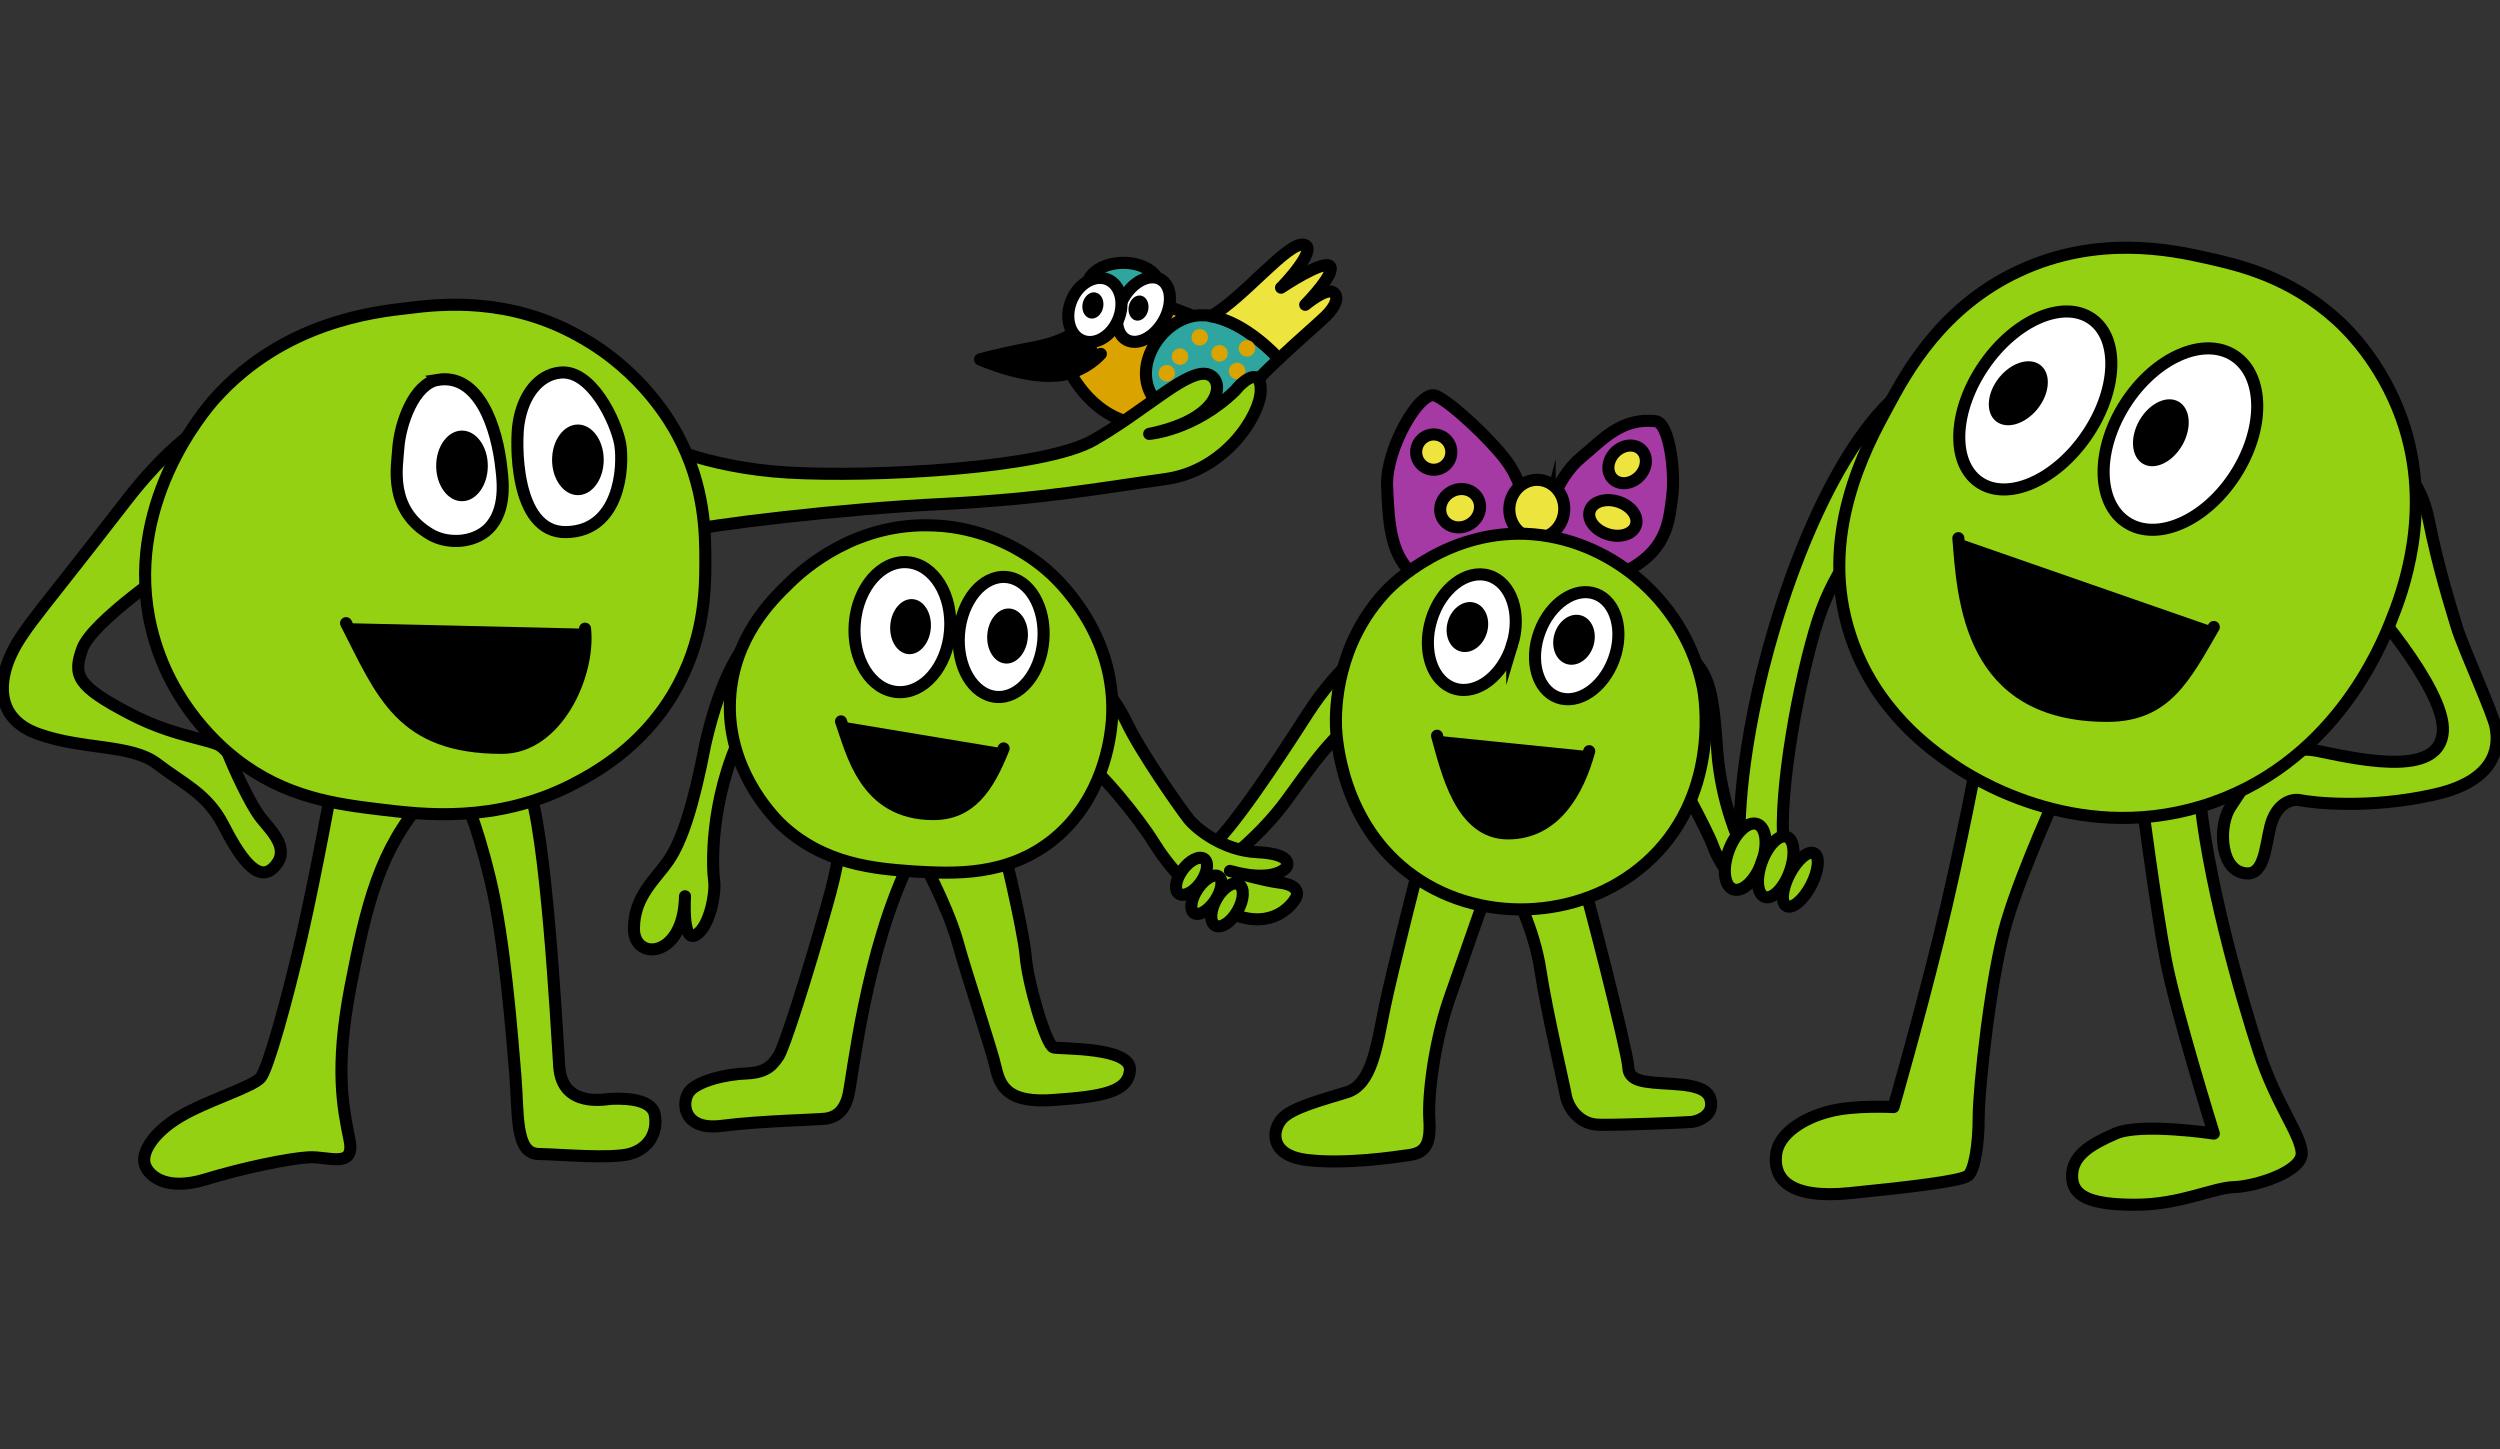 <svg width="207" height="120" xmlns="http://www.w3.org/2000/svg">
 <rect width="100%" height="100%" fill="#333333" stroke="none"/>
 <defs>
  <clipPath id="clip0">
   <rect id="svg_1" fill="white" height="80" width="207"/>
  </clipPath>
 </defs>
 <g>
  <title>background</title>
  <rect fill="none" id="canvas_background" height="122" width="209" y="-1" x="-1"/>
 </g>
 <g>
  <title>Layer 1</title>
  <g id="svg_72">
   <path id="svg_3" stroke-linejoin="round" stroke-linecap="round" stroke-miterlimit="10" stroke="black" fill="#DBA300" d="m88.013,29.576c0.227,0.594 1.728,4.295 5.322,5.345c2.775,0.822 5.231,-0.411 7.915,-1.736c2.001,-1.005 3.32,-1.645 3.411,-2.65c0.182,-2.056 -5.003,-4.203 -9.324,-5.62c-2.456,1.553 -4.867,3.107 -7.323,4.66z"/>
   <path id="svg_4" fill="#DBA300" d="m89.65,26.926c0,0 -0.864,1.234 -4.003,1.828c-3.138,0.594 -4.503,1.005 -4.503,1.005c0,0 3.957,1.782 6.868,1.279c2.047,-0.411 3.138,-1.736 3.138,-1.736"/>
   <path id="svg_5" stroke-linejoin="round" stroke-linecap="round" stroke-miterlimit="10" stroke="black" d="m89.65,26.926c0,0 -0.864,1.234 -4.003,1.828c-3.138,0.594 -4.503,1.005 -4.503,1.005c0,0 3.957,1.782 6.868,1.279c2.047,-0.411 3.138,-1.736 3.138,-1.736"/>
   <path id="svg_6" stroke-linejoin="round" stroke-linecap="round" stroke-miterlimit="10" stroke="black" fill="#2FA59F" d="m105.888,29.713c-0.682,0.64 -1.274,1.234 -1.637,1.599c-1.183,1.325 -5.231,5.026 -8.142,2.33c-2.957,-2.696 -0.045,-7.402 3.229,-7.539c0.318,0 0.637,0 0.91,0.046c2.865,0.503 5.504,3.381 5.64,3.564z"/>
   <path id="svg_7" stroke-linejoin="round" stroke-linecap="round" stroke-miterlimit="10" stroke="black" fill="#EDE43E" d="m109.8,26.149c-0.501,0.503 -2.411,2.147 -3.912,3.564c-0.136,-0.183 -2.774,-3.061 -5.594,-3.518l-0.046,0c2.684,-1.508 6.368,-6.168 7.687,-5.939c1.319,0.228 -1.683,3.427 -1.865,3.564c0.137,-0.091 3.502,-2.33 4.048,-1.782c0.501,0.548 -1.774,2.924 -2.047,3.198c0.182,-0.137 1.683,-1.371 2.275,-1.051c0.636,0.366 0.182,1.234 -0.546,1.965z"/>
   <path id="svg_8" stroke-linejoin="round" stroke-linecap="round" stroke-miterlimit="10" stroke="black" fill="#2FA59F" d="m93.016,25.692c1.658,0 3.002,-0.88 3.002,-1.965c0,-1.085 -1.344,-1.965 -3.002,-1.965c-1.658,0 -3.002,0.88 -3.002,1.965c0,1.085 1.344,1.965 3.002,1.965z"/>
   <path id="svg_9" stroke-linejoin="round" stroke-linecap="round" stroke-miterlimit="10" stroke="black" fill="white" d="m96.337,26.593c0.791,-1.377 0.692,-2.922 -0.222,-3.452c-0.914,-0.53 -2.296,0.157 -3.087,1.533c-0.791,1.377 -0.692,2.922 0.222,3.452c0.914,0.53 2.296,-0.157 3.087,-1.533z"/>
   <path id="svg_10" stroke-linejoin="round" stroke-linecap="round" stroke-miterlimit="10" stroke="black" fill="white" d="m92.582,26.487c0.59,-1.393 0.205,-2.891 -0.858,-3.345c-1.063,-0.454 -2.404,0.307 -2.993,1.701c-0.59,1.393 -0.205,2.891 0.858,3.345c1.063,0.454 2.404,-0.307 2.993,-1.701z"/>
   <path id="svg_11" fill="black" d="m91.337,25.471c0.124,-0.593 -0.154,-1.153 -0.621,-1.252c-0.467,-0.099 -0.946,0.302 -1.071,0.894c-0.124,0.593 0.154,1.153 0.621,1.252c0.467,0.099 0.946,-0.302 1.07,-0.894z"/>
   <path id="svg_12" fill="black" d="m95.07,25.678c0.119,-0.568 -0.143,-1.104 -0.586,-1.198c-0.443,-0.094 -0.898,0.291 -1.017,0.859c-0.119,0.568 0.143,1.104 0.586,1.198c0.443,0.094 0.898,-0.291 1.017,-0.859z"/>
   <path id="svg_13" fill="#DBA300" d="m99.338,28.616c0.377,0 0.683,-0.307 0.683,-0.685c0,-0.378 -0.306,-0.685 -0.683,-0.685c-0.377,0 -0.682,0.307 -0.682,0.685c0,0.379 0.305,0.685 0.682,0.685z"/>
   <path id="svg_14" fill="#DBA300" d="m97.701,30.215c0.377,0 0.682,-0.307 0.682,-0.685c0,-0.378 -0.305,-0.685 -0.682,-0.685c-0.377,0 -0.682,0.307 -0.682,0.685c0,0.379 0.305,0.685 0.682,0.685z"/>
   <path id="svg_15" fill="#DBA300" d="m96.609,31.586c0.377,0 0.682,-0.307 0.682,-0.685c0,-0.379 -0.305,-0.685 -0.682,-0.685c-0.377,0 -0.682,0.307 -0.682,0.685c0,0.379 0.305,0.685 0.682,0.685z"/>
   <path id="svg_16" fill="#DBA300" d="m100.976,29.941c0.377,0 0.682,-0.307 0.682,-0.685c0,-0.378 -0.305,-0.685 -0.682,-0.685c-0.377,0 -0.683,0.307 -0.683,0.685c0,0.379 0.306,0.685 0.683,0.685z"/>
   <path id="svg_17" fill="#DBA300" d="m103.25,29.53c0.377,0 0.682,-0.307 0.682,-0.685c0,-0.378 -0.305,-0.685 -0.682,-0.685c-0.377,0 -0.682,0.307 -0.682,0.685c0,0.378 0.305,0.685 0.682,0.685z"/>
   <path id="svg_18" fill="#DBA300" d="m102.431,31.403c0.377,0 0.683,-0.307 0.683,-0.685c0,-0.379 -0.306,-0.685 -0.683,-0.685c-0.377,0 -0.682,0.307 -0.682,0.685c0,0.379 0.305,0.685 0.682,0.685z"/>
   <path id="svg_19" stroke-linejoin="round" stroke-linecap="round" stroke-miterlimit="10" stroke="black" fill="#95D113" d="m53.945,36.429c0,0 4.276,2.284 11.28,2.696c7.005,0.411 21.241,-0.32 25.335,-2.696c4.094,-2.33 7.368,-5.528 9.142,-5.483c1.774,0.046 2.002,3.655 -4.548,4.98c0,0 3.684,-0.274 7.095,-3.564c0.774,-0.959 2.184,-2.01 2.138,0c-0.045,2.01 -2.911,6.625 -7.914,7.31c-5.049,0.685 -10.007,1.645 -18.421,2.056c-8.46,0.411 -19.058,1.69 -21.787,2.33l-2.32,-7.63z"/>
   <path id="svg_20" stroke-linejoin="round" stroke-linecap="round" stroke-miterlimit="10" stroke="black" fill="#95D113" d="m21.924,33.276c0,0 -4.776,-0.503 -11.508,8.224c-6.732,8.726 -8.46,10.508 -9.461,12.61c-1.001,2.102 -1.501,5.346 2.229,6.67c3.73,1.325 7.687,0.822 9.825,2.467c2.138,1.645 4.139,2.467 5.458,5.026c1.319,2.559 2.865,4.98 4.23,3.518c1.41,-1.462 -0.182,-2.924 -1.092,-4.066c-0.91,-1.142 -2.32,-4.295 -2.775,-5.437c-0.455,-1.142 -3.73,-0.914 -8.096,-3.198c-4.367,-2.284 -4.73,-3.152 -3.912,-5.391c0.819,-2.239 7.505,-6.762 7.505,-6.762l7.596,-13.661z"/>
   <path id="svg_21" stroke-linejoin="round" stroke-linecap="round" stroke-miterlimit="10" stroke="black" fill="#95D113" d="m27.655,64.162c0,0 -1.456,8.087 -2.684,13.432c-1.228,5.346 -2.775,10.828 -3.366,11.605c-0.591,0.777 -4.457,1.919 -6.686,3.244c-2.229,1.325 -3.275,3.015 -2.911,4.021c0.364,1.005 1.865,2.147 5.003,1.188c3.138,-0.959 6.914,-1.736 8.551,-1.827c1.637,-0.091 3.912,1.005 3.366,-1.508c-0.5,-2.513 -1.228,-5.757 0.091,-12.61c1.319,-6.808 2.411,-11.376 6.186,-15.625l-7.55,-1.919z"/>
   <path id="svg_22" stroke-linejoin="round" stroke-linecap="round" stroke-miterlimit="10" stroke="black" fill="#95D113" d="m38.344,65.852c0,0 1.001,1.828 2.229,6.899c1.228,5.071 1.819,13.021 2.092,16.219c0.273,3.198 -0.045,6.533 1.91,6.579c1.956,0.046 5.958,0.411 7.551,0c1.546,-0.411 2.365,-1.736 2.092,-3.244c-0.273,-1.508 -3.138,-1.325 -3.548,-1.325c-0.409,0 -4.139,0.868 -4.367,-2.696c-0.227,-3.564 -1.092,-19.6 -2.593,-23.255c-1.546,-3.747 -5.367,0.822 -5.367,0.822z"/>
   <path id="svg_23" stroke-linejoin="round" stroke-linecap="round" stroke-miterlimit="10" stroke="black" fill="#95D113" d="m33.795,25.509c-2.911,0.32 -10.325,1.188 -15.965,7.447c-0.819,0.914 -7.778,8.955 -5.276,19.143c1.546,6.351 5.913,9.914 6.959,10.737c4.094,3.198 8.278,3.747 12.099,4.203c3.411,0.411 9.37,1.142 15.647,-2.01c1.774,-0.914 5.777,-3.015 8.506,-7.63c2.547,-4.295 2.638,-8.407 2.638,-10.874c0,-2.284 0,-6.259 -2.32,-10.554c-0.5,-0.914 -2.866,-5.208 -8.051,-8.087c-5.777,-3.29 -11.417,-2.741 -14.237,-2.376z"/>
   <path id="svg_24" stroke-miterlimit="10" stroke="black" fill="white" d="m36.251,31.449c-1.956,0.32 -3.138,3.609 -3.275,5.711c-0.091,1.462 -0.864,5.071 2.729,7.127c1.228,0.685 3.093,0.731 4.412,-0.228c1.819,-1.371 1.546,-4.066 1.41,-5.163c-0.364,-3.609 -1.91,-7.995 -5.276,-7.447z"/>
   <path id="svg_25" fill="black" d="m38.253,41.5c1.181,0 2.138,-1.309 2.138,-2.924c0,-1.615 -0.957,-2.924 -2.138,-2.924c-1.181,0 -2.138,1.309 -2.138,2.924c0,1.615 0.957,2.924 2.138,2.924z"/>
   <path id="svg_26" stroke-miterlimit="10" stroke="black" fill="white" d="m46.349,30.855c-1.728,0.183 -3.047,1.827 -3.411,4.203c-0.227,1.279 -0.455,9.092 3.957,9.001c4.412,-0.091 4.776,-5.346 4.457,-7.31c-0.364,-1.919 -2.411,-6.214 -5.003,-5.894z"/>
   <path id="svg_27" fill="black" d="m47.85,40.998c1.181,0 2.138,-1.309 2.138,-2.924c0,-1.615 -0.957,-2.924 -2.138,-2.924c-1.181,0 -2.138,1.309 -2.138,2.924c0,1.615 0.957,2.924 2.138,2.924z"/>
   <path id="svg_28" stroke-linejoin="round" stroke-linecap="round" stroke-miterlimit="10" stroke="black" d="m28.655,51.597c3.002,5.848 4.548,10.325 12.918,10.325c4.503,0 7.277,-5.985 6.868,-9.869"/>
   <path id="svg_29" stroke-linejoin="round" stroke-linecap="round" stroke-miterlimit="10" stroke="black" fill="#95D113" d="m65.816,50.912c0,0 -4.776,-0.914 -7.414,10.691c-1.001,5.208 -1.956,8.041 -3.047,9.64c-1.092,1.599 -2.865,2.97 -2.865,5.665c0,2.696 4.139,2.467 4.23,-2.696c0,0 -0.273,3.929 0.91,3.198c1.183,-0.731 1.637,-3.564 1.501,-4.477c-0.137,-0.914 -0.455,-6.579 2.365,-12.382l4.321,-9.64z"/>
   <path id="svg_30" stroke-linejoin="round" stroke-linecap="round" stroke-miterlimit="10" stroke="black" fill="#95D113" d="m69.364,68.502c0,0 0.819,0.365 -0.864,6.351c-1.683,5.985 -3.593,11.97 -4.048,12.61c-0.455,0.64 -0.864,1.325 -2.593,1.416c-1.728,0.046 -4.185,0.64 -4.821,1.553c-0.637,0.914 -0.455,3.198 2.729,2.787c3.184,-0.411 7.914,-0.503 8.597,-0.594c0.682,-0.091 1.501,-0.457 1.865,-1.873c0.364,-1.416 1.41,-12.016 5.231,-19.692l-6.095,-2.558z"/>
   <path id="svg_31" stroke-linejoin="round" stroke-linecap="round" stroke-miterlimit="10" stroke="black" fill="#95D113" d="m76.232,70.969c0,0 2.183,3.929 3.047,6.99c0.864,3.107 2.866,9.001 3.184,10.508c0.364,1.508 1.001,2.924 4.867,2.604c3.912,-0.274 6.14,-0.64 6.231,-2.513c0.045,-1.873 -5.731,-1.69 -6.322,-1.827c-0.591,-0.137 -2.138,-5.254 -2.32,-7.63c-0.227,-2.376 -2.001,-9.64 -2.001,-9.64l-6.686,1.508z"/>
   <path id="svg_32" stroke-linejoin="round" stroke-linecap="round" stroke-miterlimit="10" stroke="black" fill="#95D113" d="m113.984,52.968c0,0 -3.047,1.965 -5.685,6.077c-2.638,4.112 -6.414,9.823 -8.187,11.194l1.501,1.005c0,0 2.774,-2.056 4.912,-4.98c2.138,-2.924 3.775,-5.437 6.595,-7.31l0.864,-5.985z"/>
   <path id="svg_33" stroke-linejoin="round" stroke-linecap="round" stroke-miterlimit="10" stroke="black" fill="#95D113" d="m90.242,55.846c0,0 1.728,1.279 3.002,3.884c1.228,2.604 4.503,7.219 5.14,8.041c0.637,0.822 2.866,2.65 5.686,2.787c2.82,0.137 2.592,1.005 2.456,1.234c-0.137,0.229 -1.274,1.279 -4.685,0.32c0,0 2.82,0.822 4.048,0.96c1.228,0.137 1.729,0.64 1.41,1.279c-0.364,0.64 -1.956,2.604 -5.14,1.371c-3.183,-1.234 -5.458,-4.066 -6.64,-5.985c-1.183,-1.919 -4.548,-6.122 -6.095,-6.99c-1.546,-0.777 0.819,-6.899 0.819,-6.899z"/>
   <path id="svg_34" stroke-linejoin="round" stroke-linecap="round" stroke-miterlimit="10" stroke="black" fill="#95D113" d="m99.391,73.099c0.582,-0.791 0.727,-1.676 0.322,-1.976c-0.404,-0.3 -1.204,0.099 -1.786,0.89c-0.582,0.791 -0.727,1.676 -0.322,1.976c0.404,0.3 1.204,-0.099 1.786,-0.89z"/>
   <path id="svg_35" stroke-linejoin="round" stroke-linecap="round" stroke-miterlimit="10" stroke="black" fill="#95D113" d="m102.465,75.43c0.541,-0.94 0.59,-1.926 0.112,-2.204c-0.479,-0.278 -1.305,0.259 -1.845,1.199c-0.54,0.94 -0.59,1.926 -0.111,2.204c0.479,0.278 1.304,-0.259 1.844,-1.199z"/>
   <path id="svg_36" stroke-linejoin="round" stroke-linecap="round" stroke-miterlimit="10" stroke="black" fill="#95D113" d="m100.606,74.571c0.563,-0.836 0.698,-1.732 0.303,-2c-0.395,-0.269 -1.172,0.192 -1.735,1.028c-0.563,0.836 -0.699,1.732 -0.303,2c0.395,0.269 1.172,-0.192 1.735,-1.028z"/>
   <path id="svg_37" stroke-linejoin="round" stroke-linecap="round" stroke-miterlimit="10" stroke="black" fill="#95D113" d="m77.369,43.511c-6.413,-0.32 -10.78,3.518 -12.099,4.843c-1.365,1.325 -4.548,4.432 -4.821,9.503c-0.318,5.757 3.457,9.595 4.048,10.234c3.639,3.564 8.096,3.838 11.189,4.066c3.229,0.183 7.778,0.457 11.644,-2.741c4.003,-3.335 4.594,-8.178 4.73,-9.686c0.546,-7.31 -4.73,-11.97 -5.367,-12.518c-3.775,-3.244 -7.914,-3.655 -9.324,-3.701z"/>
   <path id="svg_38" stroke-miterlimit="10" stroke="black" fill="white" d="m78.663,52.248c0.239,-2.968 -1.333,-5.517 -3.511,-5.694c-2.178,-0.177 -4.138,2.085 -4.377,5.053c-0.239,2.968 1.333,5.517 3.511,5.694c2.178,0.177 4.138,-2.085 4.377,-5.053z"/>
   <path id="svg_39" stroke-miterlimit="10" stroke="black" fill="white" d="m86.389,53.024c0.221,-2.741 -1.163,-5.091 -3.091,-5.247c-1.928,-0.157 -3.67,1.938 -3.891,4.68c-0.221,2.741 1.163,5.091 3.091,5.247c1.928,0.157 3.67,-1.938 3.891,-4.68z"/>
   <path id="svg_40" fill="black" d="m77.071,52.022c0.101,-1.258 -0.568,-2.338 -1.494,-2.413c-0.926,-0.075 -1.76,0.883 -1.861,2.14c-0.101,1.258 0.568,2.338 1.494,2.413c0.926,0.075 1.76,-0.883 1.861,-2.14z"/>
   <path id="svg_41" fill="black" d="m85.103,52.8c0.101,-1.258 -0.568,-2.338 -1.494,-2.413c-0.926,-0.075 -1.76,0.883 -1.861,2.14c-0.101,1.257 0.568,2.338 1.494,2.413c0.926,0.075 1.76,-0.883 1.861,-2.14z"/>
   <path id="svg_42" stroke-linejoin="round" stroke-linecap="round" stroke-miterlimit="10" stroke="black" d="m69.637,59.73c0.91,2.513 1.956,7.676 7.641,7.676c3.002,0 4.503,-2.102 5.822,-5.437"/>
   <path id="svg_43" stroke-linejoin="round" stroke-linecap="round" stroke-miterlimit="10" stroke="black" fill="#95D113" d="m117.714,70.832c0,0 -2.456,9.549 -3.093,12.701c-0.637,3.152 -1.046,6.259 -3.093,6.899c-2.047,0.64 -4.594,1.279 -5.412,2.239c-0.819,0.96 -1.001,3.015 2.137,3.381c3.139,0.365 7.141,-0.228 8.415,-0.411c1.273,-0.183 1.819,-0.777 1.683,-2.924c-0.137,-2.147 0.455,-6.533 1.637,-9.96c1.183,-3.427 3.412,-9.732 3.412,-9.732l-5.686,-2.193z"/>
   <path id="svg_44" stroke-linejoin="round" stroke-linecap="round" stroke-miterlimit="10" stroke="black" fill="#95D113" d="m125.31,73.573c0,0 1.728,3.381 2.229,6.716c0.5,3.381 2.047,9.914 2.138,10.554c0.136,0.64 0.909,2.239 2.683,2.284c1.729,0.046 7.141,-0.183 7.687,-0.229c0.5,-0.046 1.683,-0.457 1.637,-1.508c-0.045,-1.051 -0.864,-1.508 -3.229,-1.645c-2.365,-0.137 -3.593,-0.183 -3.639,-1.416c-0.045,-1.234 -3.593,-15.168 -3.911,-15.808c-0.319,-0.64 -5.595,1.051 -5.595,1.051z"/>
   <path id="svg_45" stroke-linejoin="round" stroke-linecap="round" stroke-miterlimit="10" stroke="black" fill="#95D113" d="m138.773,64.025c0,0 2.547,4.614 3.048,5.985c0.5,1.371 1.182,2.147 1.546,2.604c0.364,0.457 0.683,-2.878 0.683,-2.878c0,0 -1.547,-3.244 -1.865,-7.584c-0.319,-4.34 -0.501,-6.579 -2.638,-8.041c-2.093,-1.462 -0.774,9.914 -0.774,9.914z"/>
   <path id="svg_46" stroke-linejoin="round" stroke-linecap="round" stroke-miterlimit="10" stroke="black" fill="#95D113" d="m144.095,70.832c0,0 -0.546,-4.614 1.456,-13.615c2.001,-9.001 6.868,-22.067 13.327,-25.814l-2.002,6.579l-2.319,6.533c0,0 -2.457,2.01 -4.049,6.899c-1.546,4.843 -3.274,14.209 -2.82,18.595l-0.682,2.01l-2.911,-1.188z"/>
   <path id="svg_47" stroke-linejoin="round" stroke-linecap="round" stroke-miterlimit="10" stroke="black" fill="#95D113" d="m145.868,71.441c0.549,-1.491 0.383,-2.927 -0.371,-3.207c-0.754,-0.28 -1.81,0.702 -2.359,2.192c-0.549,1.491 -0.383,2.927 0.371,3.207c0.754,0.28 1.81,-0.701 2.359,-2.192z"/>
   <path id="svg_48" stroke-linejoin="round" stroke-linecap="round" stroke-miterlimit="10" stroke="black" fill="#95D113" d="m148.183,72.204c0.506,-1.373 0.4,-2.677 -0.237,-2.913c-0.636,-0.236 -1.561,0.685 -2.066,2.057c-0.506,1.373 -0.4,2.677 0.236,2.913c0.636,0.236 1.562,-0.685 2.067,-2.057z"/>
   <path id="svg_49" stroke-linejoin="round" stroke-linecap="round" stroke-miterlimit="10" stroke="black" fill="#95D113" d="m149.956,73.306c0.63,-1.206 0.745,-2.393 0.256,-2.652c-0.489,-0.258 -1.397,0.51 -2.028,1.717c-0.631,1.206 -0.746,2.393 -0.256,2.652c0.489,0.258 1.397,-0.51 2.028,-1.717z"/>
   <path id="svg_50" stroke-linejoin="round" stroke-linecap="round" stroke-miterlimit="10" stroke="black" fill="#95D113" d="m163.835,62.288c0,0 -1.546,8.27 -3.32,15.443c-1.774,7.173 -3.73,13.935 -3.73,13.935c0,0 -3.32,-0.183 -5.321,0.365c-2.047,0.502 -4.276,1.827 -4.412,3.655c-0.182,1.873 1.046,3.609 6.095,3.107c5.048,-0.502 9.278,-1.005 9.824,-1.462c0.501,-0.457 0.864,-2.467 0.864,-4.843c0,-2.376 1.001,-11.742 2.32,-16.174c1.319,-4.432 4.367,-11.011 4.367,-11.011l-6.687,-3.015z"/>
   <path id="svg_51" stroke-linejoin="round" stroke-linecap="round" stroke-miterlimit="10" stroke="black" fill="#95D113" d="m177.253,65.578c0,0 1.274,9.777 2.092,13.981c0.819,4.203 3.958,14.3 3.958,14.3c0,0 -6.05,-0.914 -8.142,0c-2.092,0.914 -3.593,1.827 -3.593,3.518c0,1.69 1.501,2.376 5.23,2.376c3.73,0 6.459,-1.416 8.188,-1.462c1.728,-0.046 5.731,-1.279 5.594,-2.878c-0.136,-1.599 -2.092,-3.929 -3.548,-8.361c-1.455,-4.432 -4.412,-14.712 -4.957,-21.885l-4.822,0.411z"/>
   <path id="svg_52" stroke-linejoin="round" stroke-linecap="round" stroke-miterlimit="10" stroke="black" fill="#95D113" d="m194.492,37.434l3.229,0.685c0,0 2.502,0.64 3.366,4.889c0.864,4.249 1.82,7.173 2.32,8.864c0.5,1.69 3.093,7.356 3.229,8.361c0.182,1.005 0.592,4.249 -4.957,5.528c-5.55,1.279 -10.325,0.685 -11.19,0.502c-0.864,-0.183 -2.046,0.365 -2.501,2.147c-0.455,1.827 -0.501,4.386 -2.366,3.838c-1.864,-0.503 -1.91,-4.066 -0.909,-5.483c1,-1.416 2.956,-5.483 7.277,-4.569c4.276,0.914 10.052,1.965 10.28,-1.645c0.227,-3.609 -6.823,-11.422 -6.823,-11.422l-0.955,-11.696z"/>
   <path id="svg_53" stroke-linejoin="round" stroke-linecap="round" stroke-miterlimit="10" stroke="black" fill="#95D113" d="m182.711,21.352c-2.865,-0.64 -9.006,-1.965 -15.555,1.097c-6.368,2.97 -9.279,8.315 -10.826,11.194c-1.819,3.335 -5.867,10.782 -3.093,19.052c2.002,6.077 6.596,9.366 8.506,10.645c1.274,0.868 9.916,6.625 20.514,3.427c10.916,-3.289 14.918,-13.341 15.737,-15.397c0.819,-2.056 3.593,-9.046 0.864,-16.722c-1.683,-4.706 -4.594,-7.493 -5.412,-8.224c-3.912,-3.518 -8.051,-4.477 -10.735,-5.071z"/>
   <path id="svg_54" stroke-miterlimit="10" stroke="black" fill="white" d="m172.743,36.105c2.581,-3.729 2.783,-8.072 0.452,-9.699c-2.331,-1.627 -6.312,0.077 -8.892,3.806c-2.581,3.729 -2.783,8.072 -0.453,9.699c2.331,1.627 6.313,-0.077 8.893,-3.806z"/>
   <path id="svg_55" stroke-miterlimit="10" stroke="black" fill="white" d="m185.082,39.312c2.458,-3.812 2.417,-8.226 -0.093,-9.859c-2.509,-1.632 -6.536,0.135 -8.994,3.948c-2.457,3.812 -2.416,8.226 0.093,9.859c2.51,1.632 6.536,-0.135 8.994,-3.948z"/>
   <path id="svg_56" fill="black" d="m168.713,33.85c1.022,-1.279 1.136,-2.892 0.255,-3.603c-0.882,-0.711 -2.425,-0.251 -3.447,1.028c-1.023,1.279 -1.137,2.892 -0.255,3.603c0.881,0.711 2.424,0.251 3.447,-1.028z"/>
   <path id="svg_57" fill="black" d="m180.692,36.861c0.816,-1.42 0.684,-3.032 -0.295,-3.6c-0.978,-0.568 -2.434,0.123 -3.25,1.544c-0.817,1.42 -0.685,3.032 0.294,3.6c0.979,0.568 2.434,-0.123 3.251,-1.544z"/>
   <path id="svg_58" stroke-linejoin="round" stroke-linecap="round" stroke-miterlimit="10" stroke="black" d="m162.152,44.561c0.41,5.117 0.91,14.712 12.327,14.712c4.866,0 6.413,-3.198 8.824,-7.356"/>
   <path id="svg_59" stroke-miterlimit="10" stroke="black" fill="#A53AA5" d="m126.129,41.272c0,0 -0.228,-1.553 -1.456,-3.198c-1.228,-1.645 -4.457,-4.706 -5.776,-5.3c-1.319,-0.594 -4.139,4.386 -4.048,7.402c0.136,3.015 0.182,6.305 2.82,7.813c2.638,1.508 8.642,-2.741 8.642,-2.741l-0.182,-3.975z"/>
   <path id="svg_60" stroke-miterlimit="10" stroke="black" fill="#A53AA5" d="m128.312,41.957c0,0 0.819,-2.604 2.593,-4.066c1.773,-1.462 3.32,-3.335 6.185,-3.015c1.138,0.137 1.638,4.203 1.365,6.259c-0.273,2.056 -0.364,4.752 -4.639,6.533c-4.276,1.782 -4.276,1.736 -4.276,1.736l-2.047,-4.249l0.819,-3.198z"/>
   <path id="svg_61" stroke-linejoin="round" stroke-linecap="round" stroke-miterlimit="10" stroke="black" fill="#EDE43E" d="m129.511,42.363c0.123,-1.332 -0.791,-2.506 -2.041,-2.623c-1.251,-0.117 -2.365,0.868 -2.488,2.199c-0.123,1.332 0.79,2.506 2.041,2.623c1.251,0.117 2.364,-0.868 2.488,-2.2z"/>
   <path id="svg_62" stroke-linejoin="round" stroke-linecap="round" stroke-miterlimit="10" stroke="black" fill="#95D113" d="m126.993,44.242c-7.005,-0.594 -11.69,4.158 -12.144,4.614c-4.231,4.432 -4.276,9.869 -4.231,11.331c0.046,0.777 0.364,8.087 6.459,12.382c5.822,4.112 14.419,3.564 19.695,-1.553c5.777,-5.62 4.321,-13.615 4.23,-14.072c-1.364,-6.808 -7.232,-12.107 -14.009,-12.701z"/>
   <path id="svg_63" stroke-miterlimit="10" stroke="black" fill="white" d="m125.216,53.37c0.786,-2.582 -0.077,-5.136 -1.927,-5.704c-1.85,-0.568 -3.987,1.065 -4.772,3.648c-0.785,2.582 0.078,5.136 1.928,5.703c1.85,0.568 3.986,-1.065 4.771,-3.647z"/>
   <path id="svg_64" stroke-miterlimit="10" stroke="black" fill="white" d="m133.623,54.605c0.871,-2.367 0.202,-4.796 -1.494,-5.426c-1.696,-0.63 -3.778,0.777 -4.649,3.144c-0.872,2.367 -0.203,4.796 1.493,5.426c1.697,0.63 3.778,-0.777 4.65,-3.144z"/>
   <path id="svg_65" fill="black" d="m123.11,52.414c0.338,-1.11 -0.109,-2.231 -0.998,-2.504c-0.889,-0.273 -1.883,0.406 -2.221,1.516c-0.338,1.11 0.109,2.231 0.998,2.504c0.889,0.273 1.883,-0.406 2.221,-1.516z"/>
   <path id="svg_66" fill="black" d="m131.937,53.466c0.337,-1.11 -0.11,-2.231 -0.999,-2.504c-0.888,-0.273 -1.883,0.406 -2.22,1.516c-0.338,1.11 0.109,2.231 0.998,2.504c0.889,0.273 1.883,-0.406 2.221,-1.516z"/>
   <path id="svg_67" stroke-linejoin="round" stroke-linecap="round" stroke-miterlimit="10" stroke="black" d="m118.988,60.918c0.818,2.924 1.955,8.087 5.867,8.087c3.912,0 5.822,-3.518 6.732,-6.808"/>
   <path id="svg_68" stroke-linejoin="round" stroke-linecap="round" stroke-miterlimit="10" stroke="black" fill="#EDE43E" d="m118.715,38.896c0.804,0 1.455,-0.654 1.455,-1.462c0,-0.807 -0.651,-1.462 -1.455,-1.462c-0.804,0 -1.456,0.655 -1.456,1.462c0,0.807 0.652,1.462 1.456,1.462z"/>
   <path id="svg_69" stroke-linejoin="round" stroke-linecap="round" stroke-miterlimit="10" stroke="black" fill="#EDE43E" d="m121.672,43.426c0.805,-0.467 1.111,-1.448 0.684,-2.19c-0.427,-0.743 -1.426,-0.967 -2.231,-0.5c-0.805,0.467 -1.111,1.448 -0.684,2.19c0.427,0.743 1.426,0.967 2.231,0.5z"/>
   <path id="svg_70" stroke-linejoin="round" stroke-linecap="round" stroke-miterlimit="10" stroke="black" fill="#EDE43E" d="m135.723,39.452c0.658,-0.66 0.744,-1.644 0.193,-2.197c-0.55,-0.553 -1.529,-0.466 -2.187,0.194c-0.657,0.66 -0.743,1.644 -0.193,2.197c0.551,0.553 1.53,0.466 2.187,-0.194z"/>
   <path id="svg_71" stroke-linejoin="round" stroke-linecap="round" stroke-miterlimit="10" stroke="black" fill="#EDE43E" d="m135.458,43.473c0.228,-0.748 -0.445,-1.618 -1.502,-1.942c-1.057,-0.324 -2.098,0.019 -2.326,0.767c-0.227,0.748 0.445,1.617 1.502,1.942c1.057,0.325 2.099,-0.019 2.326,-0.767z"/>
  </g>
 </g>
</svg>